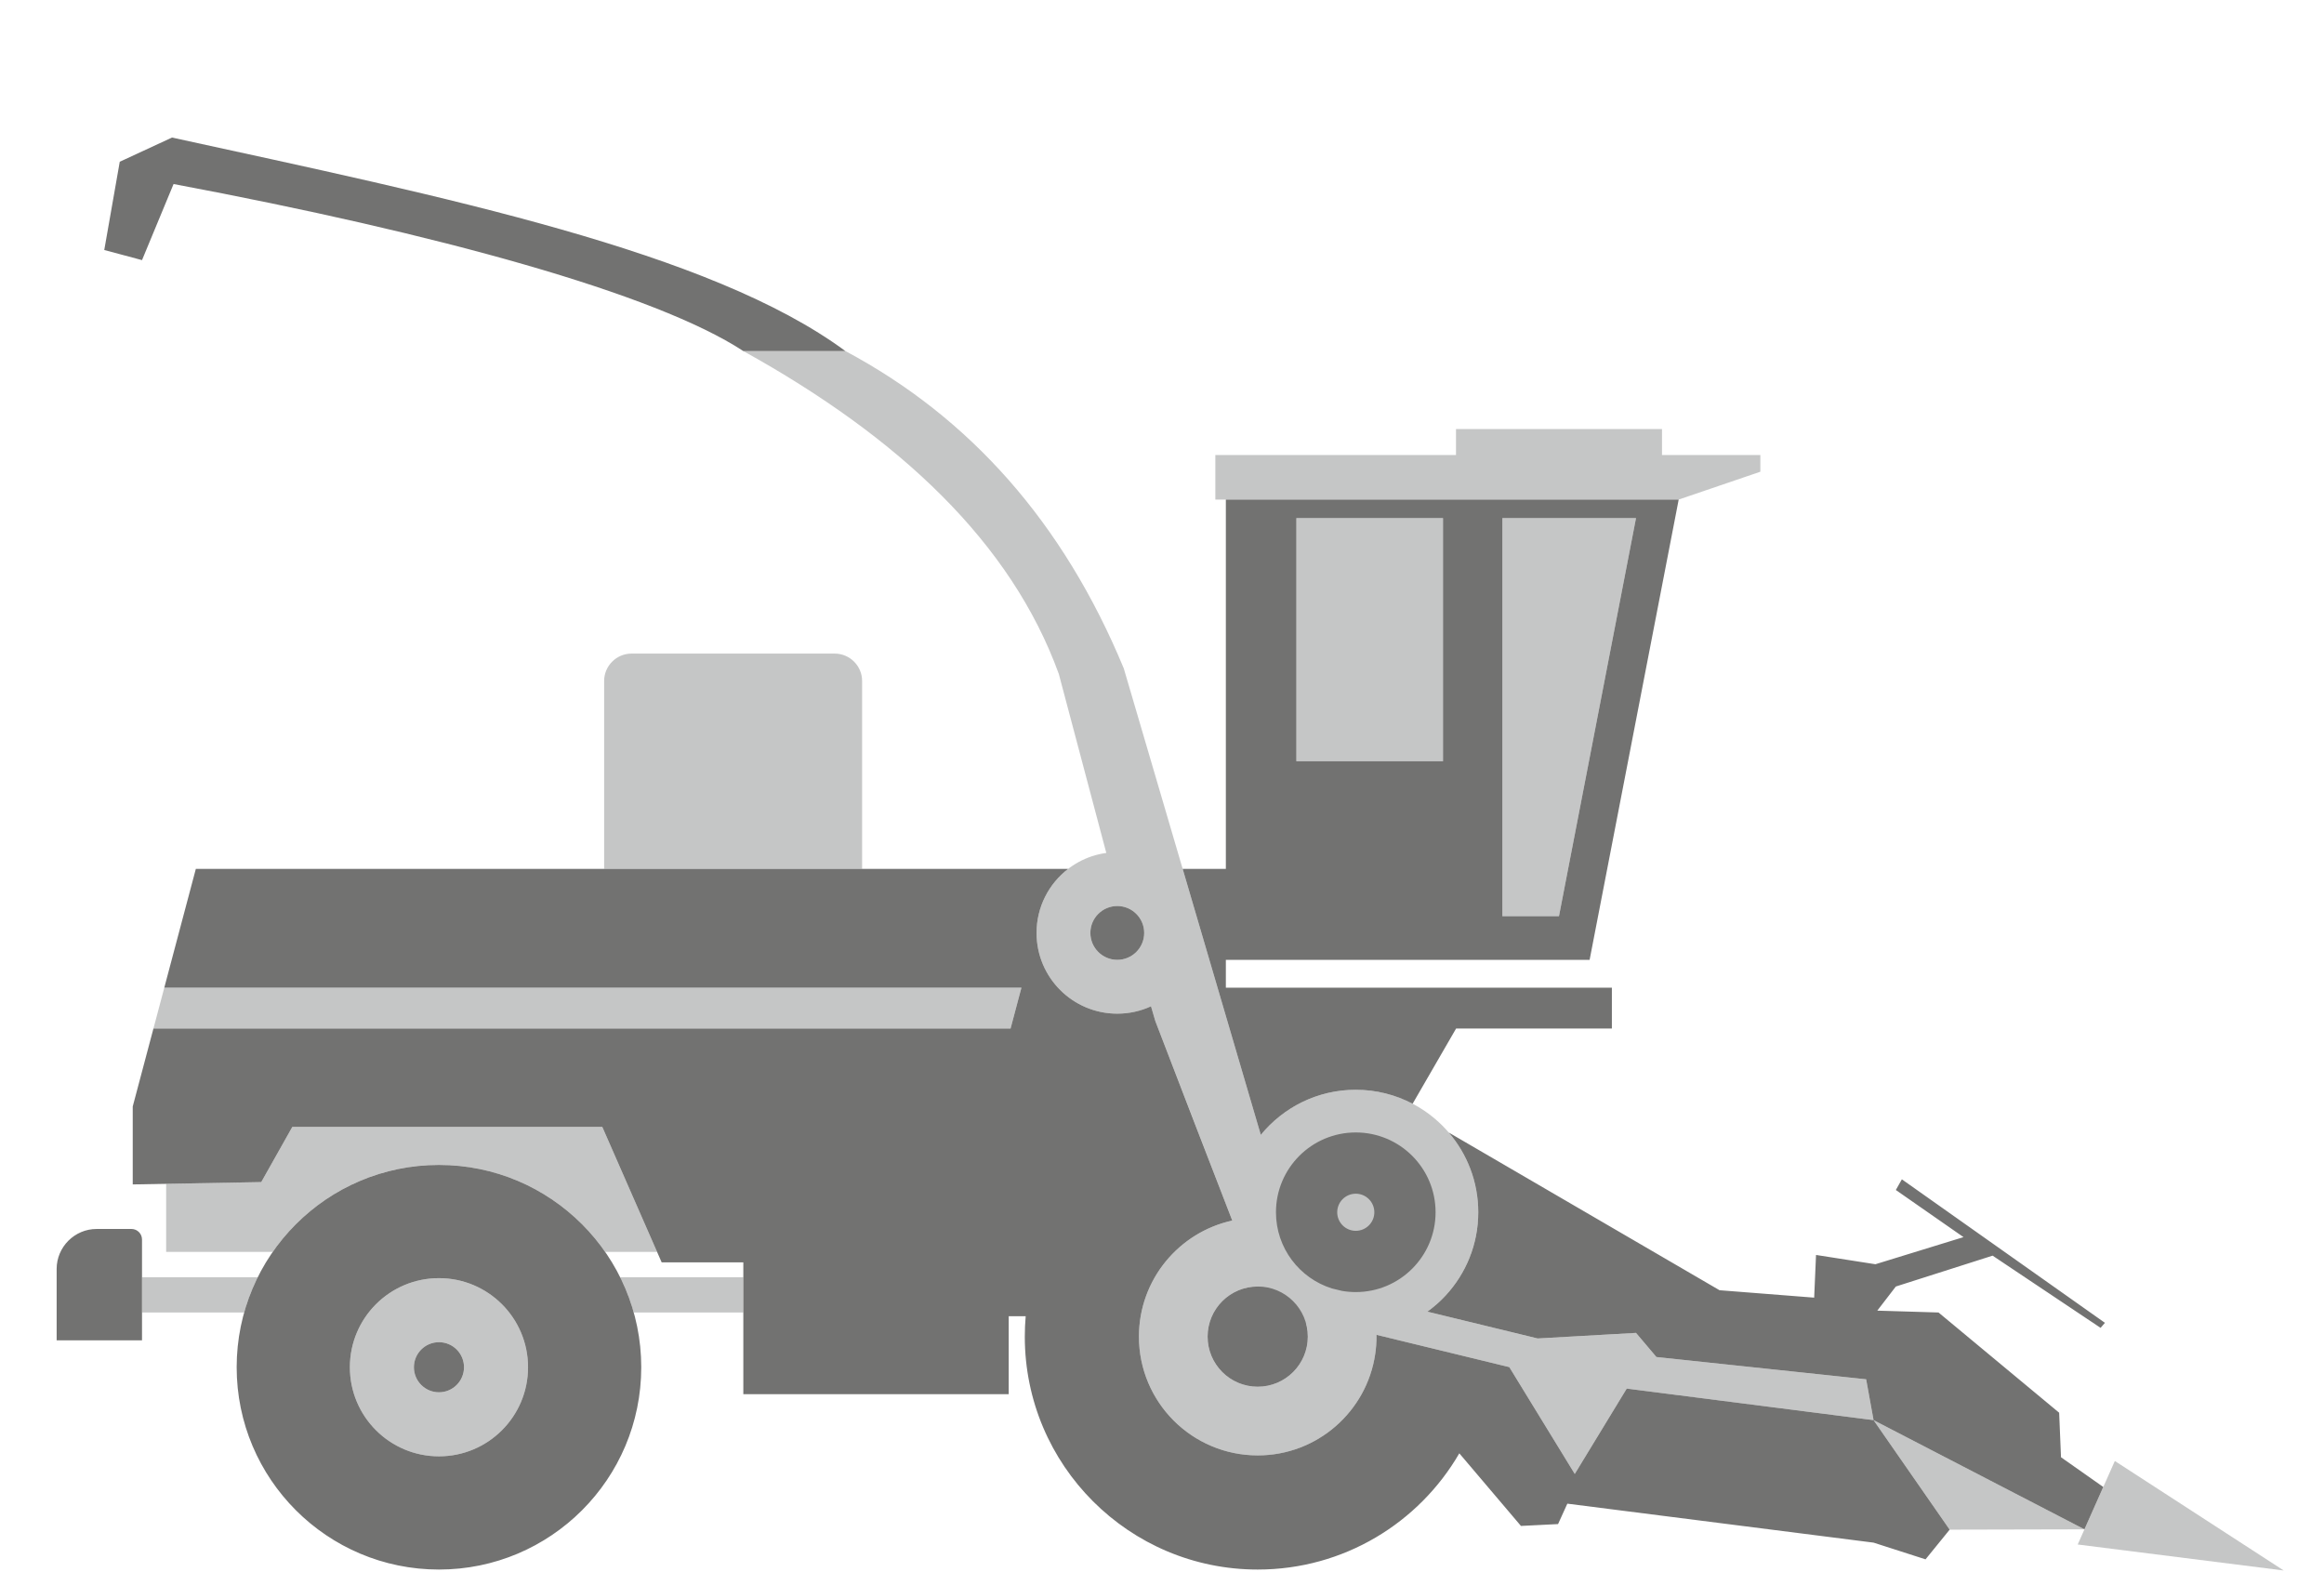 <?xml version="1.0" encoding="UTF-8"?>
<!DOCTYPE svg PUBLIC "-//W3C//DTD SVG 1.1//EN" "http://www.w3.org/Graphics/SVG/1.1/DTD/svg11.dtd">
<!-- Creator: CorelDRAW -->
<svg xmlns="http://www.w3.org/2000/svg" xml:space="preserve" width="44mm" height="30mm" version="1.1" style="shape-rendering:geometricPrecision; text-rendering:geometricPrecision; image-rendering:optimizeQuality; fill-rule:evenodd; clip-rule:evenodd"
viewBox="0 0 4400 3000"
 xmlns:xlink="http://www.w3.org/1999/xlink"
 xmlns:xodm="http://www.corel.com/coreldraw/odm/2003">
 <defs>
  <style type="text/css">
   <![CDATA[
    .fil1 {fill:#727271}
    .fil0 {fill:#C5C6C6}
   ]]>
  </style>
 </defs>
 <g id="Слой_x0020_1">
  <g id="_2088111334848">
   <path class="fil0" d="M2381.21 2435.69l0 -0.01c-52.39,0 -94.87,42.48 -94.87,94.88 0,52.39 42.48,94.87 94.87,94.87 52.4,0 94.87,-42.48 94.87,-94.87 0,-8.01 -1,-15.78 -2.86,-23.21 -36.01,-15.92 -67.2,-40.73 -90.8,-71.65l-1.21 -0.02 0 0.01zm373.83 60.4l-52.62 -12.79c58.36,-42.12 96.35,-110.7 96.35,-188.18 0,-128.09 -103.82,-231.92 -231.9,-231.92 -72.53,0 -137.28,33.31 -179.81,85.45l-259.41 -883.11c-114.28,-275.88 -290.98,-474.94 -527.06,-600.89l-193.26 0c296.18,164.1 507.31,362.99 597.34,611.43l89.87 338.75c-74.57,10.15 -132.04,74.08 -132.04,151.44 0,84.43 68.43,152.86 152.85,152.86 22.8,0 44.42,-5 63.85,-13.95l8.18 28 145.68 377.67c-101.06,22.05 -176.73,112.03 -176.73,219.71 0,124.2 100.68,224.89 224.88,224.89 124.2,0 224.88,-100.69 224.88,-224.89l-0.03 -3.41 251.5 61.16 123.93 202.27 98.38 -161.63 467.33 59.73 399.26 206.74 -255.2 0.59 -144.06 -207.33 -14.06 -77.31 -397.05 -42.16 -38.65 -45.69 -186.23 10.55 -156.17 -37.98 0 0zm-1347.71 -77.98l-233.2 0c10.56,21.21 19.22,43.54 25.74,66.76l207.46 0 0 -66.76zm-919.31 0l-219.14 0 0 66.76 193.4 0c6.52,-23.22 15.18,-45.55 25.74,-66.76zm412.23 16.55c-1.05,-0.47 -2.1,-0.93 -3.15,-1.38 1.05,0.45 2.1,0.91 3.15,1.38zm-3.91 -1.7c-1.06,-0.44 -2.12,-0.88 -3.19,-1.3 1.07,0.42 2.13,0.86 3.19,1.3zm-19.25 -6.74c-1.21,-0.34 -2.44,-0.67 -3.66,-0.99 1.23,0.32 2.45,0.65 3.66,0.99zm-3.95 -1.07c-1.18,-0.3 -2.37,-0.58 -3.55,-0.86 1.18,0.28 2.37,0.56 3.55,0.86zm-12.46 -2.69c-1.14,-0.2 -2.28,-0.39 -3.43,-0.57 1.15,0.18 2.29,0.37 3.43,0.57zm-4.21 -0.69c-1.17,-0.18 -2.35,-0.34 -3.53,-0.49 1.18,0.15 2.36,0.31 3.53,0.49zm-4.41 -0.61c-2.45,-0.3 -4.92,-0.55 -7.4,-0.75 2.48,0.2 4.95,0.45 7.4,0.75zm-8.34 -0.82c-1.18,-0.09 -2.36,-0.16 -3.55,-0.23 1.18,0.07 2.37,0.14 3.55,0.23zm-4.35 -0.27c-1.21,-0.06 -2.43,-0.11 -3.65,-0.14 1.22,0.03 2.44,0.08 3.65,0.14zm-4.42 -0.16c-1.29,-0.03 -2.58,-0.05 -3.87,-0.05 -1.3,0 -2.59,0.02 -3.88,0.05 1.29,-0.03 2.58,-0.05 3.88,-0.05 1.29,0 2.58,0.02 3.87,0.05zm-8.52 0.02c-1.22,0.03 -2.43,0.08 -3.65,0.14 1.22,-0.06 2.43,-0.11 3.65,-0.14zm-4.45 0.18c-1.19,0.07 -2.37,0.14 -3.55,0.23 1.18,-0.09 2.36,-0.16 3.55,-0.23zm-4.49 0.3c-2.48,0.2 -4.94,0.45 -7.39,0.75 2.45,-0.3 4.91,-0.55 7.39,-0.75zm-8.28 0.87c-1.18,0.15 -2.36,0.31 -3.53,0.49 1.17,-0.18 2.35,-0.34 3.53,-0.49zm-12.39 2.07c-1.13,0.24 -2.26,0.48 -3.39,0.74 1.13,-0.26 2.26,-0.5 3.39,-0.74zm-4.25 0.94c-1.19,0.28 -2.37,0.56 -3.55,0.86 1.18,-0.3 2.36,-0.58 3.55,-0.86zm-3.85 0.94c-1.23,0.32 -2.44,0.65 -3.66,0.99 1.22,-0.34 2.43,-0.67 3.66,-0.99zm-3.93 1.07c-1.12,0.31 -2.24,0.65 -3.36,1 1.12,-0.35 2.24,-0.69 3.36,-1zm-4.2 1.25c-1.1,0.35 -2.19,0.71 -3.28,1.07 1.09,-0.36 2.18,-0.72 3.28,-1.07zm-11.59 4.11c-1.07,0.42 -2.13,0.86 -3.18,1.3 1.05,-0.44 2.11,-0.88 3.18,-1.3zm-3.94 1.62c-1.06,0.45 -2.11,0.91 -3.16,1.38 1.05,-0.47 2.1,-0.93 3.16,-1.38zm478.95 -63.19l-98.32 0c-69.18,-99.46 -184.28,-164.58 -314.61,-164.58 -130.34,0 -245.44,65.12 -314.61,164.58l-201.91 0 0 -128.83 180.08 -3.27 58.85 -104.52 586.8 0 103.72 236.62zm-932.96 -500.16l1622.79 0 -20.53 77.31 -1622.79 0 20.53 -77.31zm1321.16 -224.89l-488.41 0 0 -355.82c0,-28.49 23.3,-51.8 51.79,-51.8l384.83 0c28.49,0 51.79,23.31 51.79,51.8l0 355.82zm1212.24 89.46l107.15 0 145.84 -753.59 -252.99 0 0 753.59zm-112.44 -753.59l-277.58 0 0 460.32 277.58 0 0 -460.32zm-431.03 -35.14l877.28 0 154.6 -52.71 0 -31.63 -186.23 0 0 -49.19 -390.02 0 0 49.19 -455.63 0 0 84.34zm-185.63 769.55c-28.14,0 -50.95,22.81 -50.95,50.95 0,28.14 22.81,50.96 50.95,50.96 28.14,0 50.95,-22.82 50.95,-50.96 0,-28.14 -22.81,-50.95 -50.95,-50.95zm1818.36 1208.79l390.03 49.2 -319.75 -207.32 -70.28 158.12zm-3102.63 -504.25c-93.15,0 -168.66,75.52 -168.66,168.67 0,93.16 75.51,168.67 168.66,168.67 93.14,0 168.65,-75.51 168.65,-168.67 0,-93.15 -75.51,-168.67 -168.65,-168.67zm0 121.24c-26.2,0 -47.44,21.23 -47.44,47.43 0,26.2 21.24,47.44 47.44,47.44 26.2,0 47.43,-21.24 47.43,-47.44 0,-26.2 -21.23,-47.43 -47.43,-47.43z"/>
   <path class="fil1" d="M2674.5 2089.65l82.33 -142.41 294.93 0 0 -77.31 -730.86 0 0 -52.71 688.7 0 168.66 -871.45 -857.36 0 0 699.27 -81.77 0 76.38 260.03 71.55 243.58c42.53,-52.14 107.28,-85.45 179.81,-85.45 38.85,0 75.46,9.56 107.63,26.45zm-1843.42 451.45c-26.2,0 -47.44,21.23 -47.44,47.43 0,26.2 21.24,47.44 47.44,47.44 26.2,0 47.43,-21.24 47.43,-47.44 0,-26.2 -21.23,-47.43 -47.43,-47.43zm-562.2 -3.52l-161.63 0 0 -135.13c0,-41.64 34.06,-75.71 75.7,-75.71l66.01 0c10.96,0 19.92,8.97 19.92,19.93l0 190.91zm562.2 -332.07c-211.53,0 -383,171.48 -383,383.02 0,211.54 171.47,383.02 383,383.02 211.52,0 382.99,-171.48 382.99,-383.02 0,-211.54 -171.47,-383.02 -382.99,-383.02zm0 214.35c-93.15,0 -168.66,75.52 -168.66,168.67 0,93.16 75.51,168.67 168.66,168.67 93.14,0 168.65,-75.51 168.65,-168.67 0,-93.15 -75.51,-168.67 -168.65,-168.67zm576.25 -1755.21c-166.31,-108.91 -578.37,-222.25 -1078.71,-316.25l-59.74 144.07 -71.48 -19.16 29.32 -167.08 98.96 -45.82c519.95,113.48 1019.01,215.33 1274.91,404.24l-193.26 0zm973.88 1771.03c-52.39,0 -94.87,42.48 -94.87,94.88 0,52.39 42.48,94.87 94.87,94.87 52.4,0 94.87,-42.48 94.87,-94.87 0,-52.4 -42.47,-94.88 -94.87,-94.88zm-193.83 -502.5l-8.18 -28c-19.43,8.95 -41.05,13.95 -63.85,13.95 -84.42,0 -152.85,-68.43 -152.85,-152.86 0,-49.38 23.42,-93.29 59.75,-121.23l-1651.47 0 -59.73 224.89 1622.79 0 -20.53 77.31 -1622.79 0 -39.21 147.59 0 147.58 243.33 -4.42 58.85 -104.52 586.8 0 112.44 256.52 154.6 0 0 249.5 502.47 0 0 -147.59 32.12 0c-1.1,12.74 -1.68,25.63 -1.68,38.66 0,243.56 197.43,441 440.97,441 163.04,0 305.39,-88.49 381.7,-220.05l-159.27 -187.66 275.95 325.13 70.27 -3.52 17.57 -38.65 579.77 73.79 98.39 31.63 45.67 -56.22 -144.06 -207.33 399.26 206.74 35.64 -80.2 -80.01 -56.26 -3.52 -84.33 -228.39 -189.76 -115.95 -3.51 35.14 -45.68 183.2 -58.42 204.46 136.71 8.19 -9.54 -384.44 -271.68 -11.41 20.2 128.13 89.24 -166.79 51.32 -112.44 -17.57 -3.51 80.82 -179.2 -14.05 -512.61 -298.53 -0.01 0.01c34.8,40.57 55.83,93.29 55.83,150.93 0,60.78 -23.39,116.1 -61.65,157.46l-1.18 1.26 -0.64 0.67 -1.16 1.23 -1.64 1.68 -0.22 0.23 -1.43 1.44 -0.25 0.25 -1 1 -0.79 0.76 -1.32 1.28 -1.6 1.54 -0.1 0.08 -1.72 1.6 -1.21 1.11 -0.52 0.48 -0.85 0.76 -0.26 0.23 -0.01 0 -0.08 0.08 -0.09 0.08 0 0 -0.09 0.08 -0.09 0.08 0 0 -0.09 0.08 -0.09 0.08 0 0 -0.09 0.08c-5.81,5.15 -11.88,10.01 -18.18,14.56l52.62 12.79 0 0 156.17 37.98 186.23 -10.55 38.65 45.69 397.05 42.16 14.06 77.31 -467.33 -59.73 -98.38 161.63 -123.93 -202.27 -251.5 -61.16 0.03 3.41c0,11.31 -0.85,22.42 -2.46,33.29 -16.08,108.41 -109.53,191.6 -222.42,191.6 -124.2,0 -224.88,-100.69 -224.88,-224.89 0,-107.68 75.67,-197.66 176.73,-219.71 -52.45,-135.96 -94.32,-243.35 -145.68,-377.67zm379.49 210.84c-83.45,0 -151.1,67.65 -151.1,151.1 0,67.71 44.55,125.02 105.92,144.23l18.86 4.58c8.54,1.51 17.34,2.29 26.32,2.29 83.44,0 151.09,-67.65 151.09,-151.1 0,-83.45 -67.65,-151.1 -151.09,-151.1zm0 115.96c-19.41,0 -35.14,15.73 -35.14,35.14 0,19.41 15.73,35.14 35.14,35.14 19.4,0 35.14,-15.73 35.14,-35.14 0,-19.41 -15.74,-35.14 -35.14,-35.14zm-451.52 -544.66c-28.14,0 -50.95,22.81 -50.95,50.95 0,28.14 22.81,50.96 50.95,50.96 28.14,0 50.95,-22.82 50.95,-50.96 0,-28.14 -22.81,-50.95 -50.95,-50.95zm729.1 19.18l107.15 0 145.84 -753.59 -252.99 0 0 753.59zm-112.44 -753.59l-277.58 0 0 460.32 277.58 0 0 -460.32z"/>
  </g>
 </g>
</svg>
